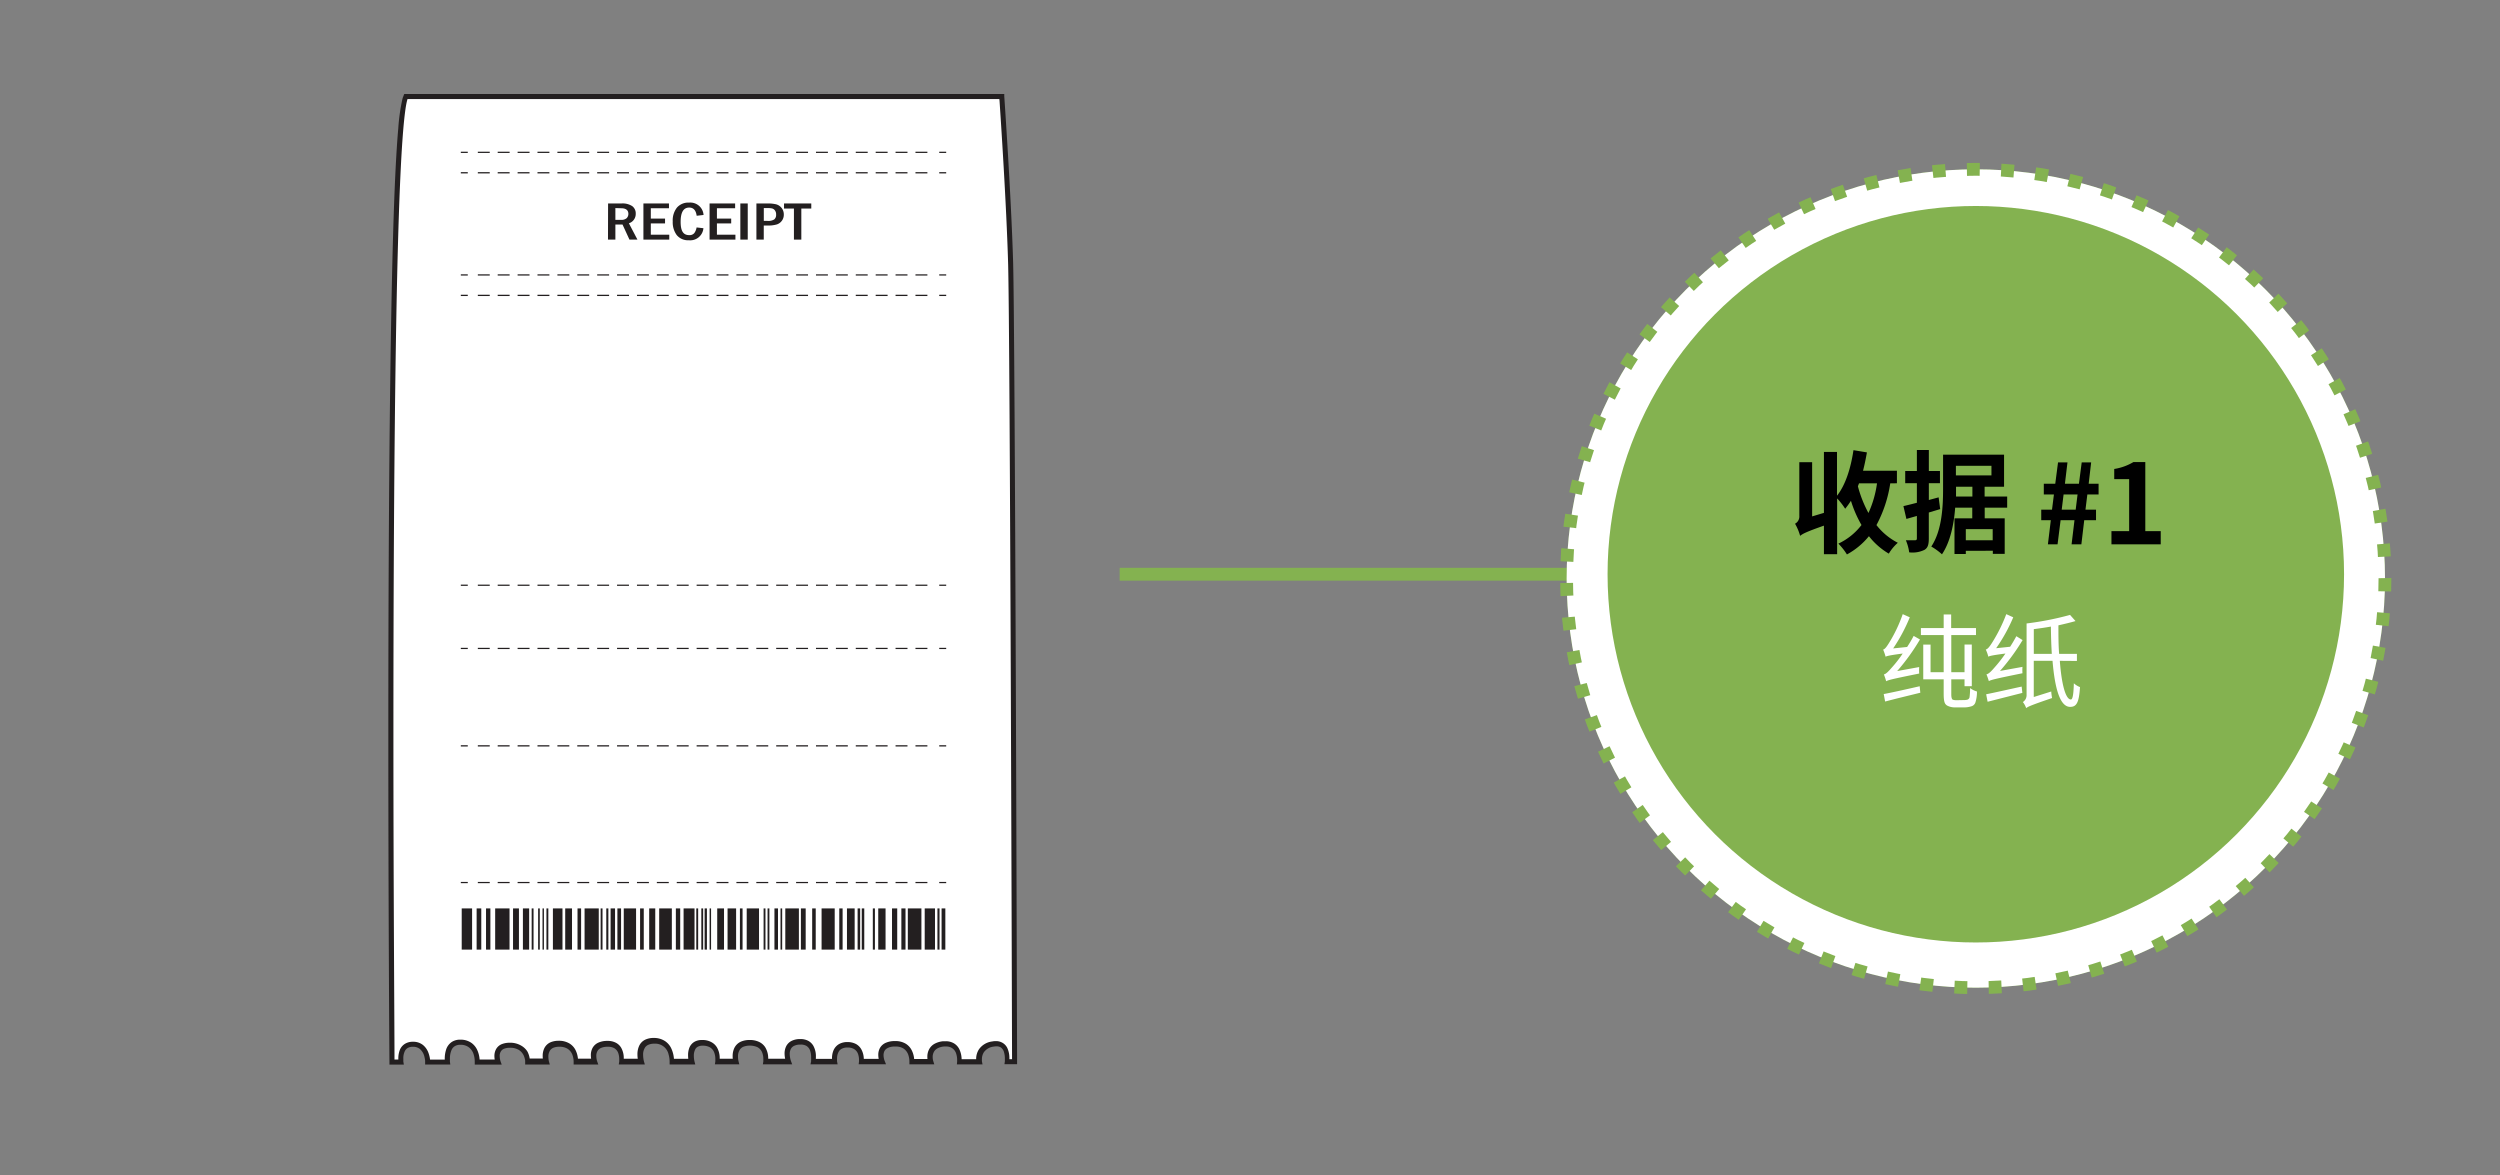 <svg xmlns="http://www.w3.org/2000/svg" viewBox="0 0 585 275"><rect x="0" y="0" width="585" height="275" fill="#808080" stroke="none"/><defs><style>.cls-1{fill:#fff;}.cls-2{fill:#231f20;}.cls-3,.cls-5{fill:none;stroke:#84b250;stroke-miterlimit:10;stroke-width:3px;}.cls-4{fill:#84b250;}.cls-5{stroke-dasharray:3.01 5.01;}</style></defs><title>2.component 585x275px-11-1</title><g id="Layer_61" data-name="Layer 61"><path class="cls-1" d="M95,22.59H234.4s1.62,23.12,2.08,38.85.93,187.08.93,187.08h-1.85s.69-4.86-3.24-4.16a3.53,3.53,0,0,0-3.24,4.16h-4.62s.46-4.62-3.7-4.16-3,4.16-3,4.16h-4.39s.23-4.39-4.16-4.16-2.78,4.16-2.78,4.16h-4.85s.46-3.93-3.24-3.93-3,3.93-3,3.93h-5.09s.93-4.86-3.23-4.62-2.55,4.62-2.55,4.62h-5.32s.7-4.39-3.7-4.39-3.23,4.39-3.23,4.39h-4.4s.7-4.16-3.23-4.39-2.78,4.39-2.78,4.39h-4.62s.23-4.86-4.17-4.86-3,4.86-3,4.86h-4.63s.7-4.39-3.47-4.16-2.77,4.16-2.77,4.16h-4.4s.24-4.16-3.93-4.16-3,4.16-3,4.16h-4.4a3.92,3.92,0,0,0-4.16-3.93c-4.16,0-2.77,3.93-2.77,3.93h-4.86s.23-4.39-3.7-4.62-3.24,4.62-3.24,4.62h-4.62s0-4.16-3.47-4.16-2.78,4.16-2.78,4.16H91.72S90.1,32.07,95,22.59Z"/><path class="cls-2" d="M95,22.59v.59H234.4v-.59l-.59,0s0,.36.08,1c.31,4.64,1.6,24.07,2,37.81.24,7.84.47,54.62.64,99.42.09,22.4.16,44.31.21,60.62s.08,27,.08,27h.59v-.59h-1.85v.59l.58.08a5,5,0,0,0,.06-.89,5.6,5.6,0,0,0-.51-2.44,2.85,2.85,0,0,0-1-1.11,3,3,0,0,0-1.67-.46,4.08,4.08,0,0,0-.83.08,4.43,4.43,0,0,0-3.12,1.85,4.13,4.13,0,0,0-.65,2.29,3.56,3.56,0,0,0,.06.72l.57-.12v-.59h-4.62v.59l.59.06s0-.19,0-.46a5.66,5.66,0,0,0-.56-2.57,3.34,3.34,0,0,0-1.16-1.28,3.7,3.7,0,0,0-2-.54c-.2,0-.41,0-.63,0h0a5.36,5.36,0,0,0-1.82.51,3.2,3.2,0,0,0-1.5,1.5,3.68,3.68,0,0,0-.35,1.64,4.76,4.76,0,0,0,.17,1.28l.56-.18v-.59h-4.39v.59l.59,0v-.14a5.54,5.54,0,0,0-.62-2.56,3.81,3.81,0,0,0-1.35-1.46,4.61,4.61,0,0,0-2.46-.63h-.35a5.06,5.06,0,0,0-1.74.35,2.91,2.91,0,0,0-1.51,1.28,3.27,3.27,0,0,0-.38,1.58,4.72,4.72,0,0,0,.34,1.76l.54-.22v-.59h-4.85v.59l.58.07s0-.2,0-.48a4.87,4.87,0,0,0-.6-2.44,3.23,3.23,0,0,0-1.19-1.19,4.23,4.23,0,0,0-2-.48,4,4,0,0,0-1.89.41,3.1,3.1,0,0,0-1.46,1.66,4.7,4.7,0,0,0-.3,1.73,5.72,5.72,0,0,0,.06.82l.58-.1v-.59h-5.09v.59l.58.11a6.23,6.23,0,0,0,.1-1.2,5,5,0,0,0-.62-2.59,3.12,3.12,0,0,0-1.14-1.11,3.83,3.83,0,0,0-1.87-.43H187a4.36,4.36,0,0,0-1.64.37,2.83,2.83,0,0,0-1.42,1.37,3.79,3.79,0,0,0-.35,1.66,6.55,6.55,0,0,0,.35,2l.55-.2v-.59h-5.32v.59l.59.09a6.55,6.55,0,0,0,0-.73,4.92,4.92,0,0,0-.71-2.66,3.42,3.42,0,0,0-1.36-1.2,4.88,4.88,0,0,0-2.26-.48,5,5,0,0,0-2,.36,3.13,3.13,0,0,0-1.63,1.59,4.33,4.33,0,0,0-.36,1.82,5.46,5.46,0,0,0,.16,1.36l.57-.15v-.59h-4.4v.59l.58.1a4.34,4.34,0,0,0,.06-.81,4.92,4.92,0,0,0-.64-2.53,3.31,3.31,0,0,0-1.2-1.18,4.25,4.25,0,0,0-2-.56h-.31a3.54,3.54,0,0,0-1.63.35,2.81,2.81,0,0,0-1.33,1.49,4.76,4.76,0,0,0-.29,1.73,6.64,6.64,0,0,0,.18,1.56l.57-.14v-.59h-4.62v.59l.58,0a.94.94,0,0,0,0-.14,7,7,0,0,0-.66-2.92,4.2,4.2,0,0,0-1.44-1.67,4.67,4.67,0,0,0-2.66-.74,4.6,4.6,0,0,0-1.88.36,3,3,0,0,0-1.56,1.59,4.64,4.64,0,0,0-.36,1.88,6.93,6.93,0,0,0,.23,1.78l.57-.16v-.59h-4.63v.59l.58.09a4.35,4.35,0,0,0,.05-.77,4.86,4.86,0,0,0-.62-2.5,3.09,3.09,0,0,0-1.19-1.13,4.08,4.08,0,0,0-2-.45h-.34a5,5,0,0,0-1.73.38,2.89,2.89,0,0,0-1.47,1.36,3.51,3.51,0,0,0-.35,1.61,5.38,5.38,0,0,0,.25,1.6l.56-.2v-.59h-4.4v.59l.59,0a1.19,1.19,0,0,0,0-.15,5.64,5.64,0,0,0-.64-2.56,3.83,3.83,0,0,0-1.39-1.45,4.74,4.74,0,0,0-2.5-.62,4.82,4.82,0,0,0-1.85.33,2.94,2.94,0,0,0-1.54,1.48,4.05,4.05,0,0,0-.35,1.73,5.41,5.41,0,0,0,.17,1.37l.57-.16v-.59h-4.4v.59H124a5.06,5.06,0,0,0-.59-2.24A4.1,4.1,0,0,0,122,244.7a5,5,0,0,0-2.72-.7,4.9,4.9,0,0,0-1.73.28,2.68,2.68,0,0,0-1.5,1.28,3.36,3.36,0,0,0-.36,1.58,5.53,5.53,0,0,0,.26,1.58l.56-.2v-.59h-4.86v.59l.59,0v-.17a6.39,6.39,0,0,0-.59-2.7,4.16,4.16,0,0,0-1.29-1.58,4.38,4.38,0,0,0-2.38-.79h-.3a3.51,3.51,0,0,0-1.9.5,3.37,3.37,0,0,0-1.42,1.93,7,7,0,0,0-.29,2,6.57,6.57,0,0,0,.06.9l.58-.08v-.59h-4.62v.59h.59a6.94,6.94,0,0,0-.48-2.31A4.2,4.2,0,0,0,99,244.55a3.61,3.61,0,0,0-2.37-.78,3.5,3.5,0,0,0-1.78.43,3,3,0,0,0-1.37,1.71,5.55,5.55,0,0,0-.27,1.78,7.35,7.35,0,0,0,.06.93l.58-.1v-.59H91.72v.59h.59s0-.55,0-1.57c0-7.21-.25-38.34-.25-75.23,0-31.62.15-67.48.66-96.14.25-14.33.6-26.86,1.06-36.15.23-4.65.5-8.49.79-11.33.15-1.42.3-2.6.46-3.49.08-.45.16-.82.24-1.12a3.53,3.53,0,0,1,.22-.63L95,22.59v0l-.52-.27a4.45,4.45,0,0,0-.32.86A46.08,46.08,0,0,0,93.2,30c-1,11.17-1.54,33.18-1.88,59.12s-.45,55.79-.45,82.6c0,42.17.26,76.8.26,76.8v.59H94.5l-.12-.69h0s0-.34,0-.73a3.71,3.71,0,0,1,.4-1.82,1.74,1.74,0,0,1,.64-.65,2.39,2.39,0,0,1,1.2-.27,2.49,2.49,0,0,1,1.64.52,3.41,3.41,0,0,1,1.07,1.88,6.32,6.32,0,0,1,.15.84c0,.11,0,.2,0,.25v.07h0v.59h5.89l-.09-.67h0c0-.05,0-.34,0-.73a4.91,4.91,0,0,1,.44-2.13,2,2,0,0,1,.71-.77,2.36,2.36,0,0,1,1.28-.32h.23a3.12,3.12,0,0,1,1.75.58,3.25,3.25,0,0,1,1.18,1.8,5.47,5.47,0,0,1,.22,1.52v.11h0l0,.62h6.31l-.28-.79h0a4.18,4.18,0,0,1-.19-1.18,1.91,1.91,0,0,1,.42-1.31,1.55,1.55,0,0,1,.68-.45,3.67,3.67,0,0,1,1.31-.2,3.83,3.83,0,0,1,2.09.52,3.09,3.09,0,0,1,1.29,1.75,3.84,3.84,0,0,1,.17.78c0,.1,0,.17,0,.22v.06h0v.59h5.76l-.21-.75a5.34,5.34,0,0,1-.12-1.05,2.57,2.57,0,0,1,.45-1.58,1.8,1.8,0,0,1,.72-.54,3.44,3.44,0,0,1,1.39-.24,3.53,3.53,0,0,1,1.89.45,2.85,2.85,0,0,1,1.23,1.61,4.73,4.73,0,0,1,.23,1.39v.09h0l0,.62H140l-.28-.79h0a4,4,0,0,1-.18-1.2,2.18,2.18,0,0,1,.42-1.39,2,2,0,0,1,.7-.51,3.8,3.8,0,0,1,1.32-.27h.27a3,3,0,0,1,1.42.3,2.16,2.16,0,0,1,1,1.18,4.2,4.2,0,0,1,.23,1.42c0,.18,0,.33,0,.44l0,.12v0h0l.12,0-.12,0h0l.12,0-.12,0-.11.68h6.1l-.22-.75h0a6.74,6.74,0,0,1-.18-1.46,3,3,0,0,1,.48-1.8,1.82,1.82,0,0,1,.75-.59,3.37,3.37,0,0,1,1.39-.26,3.2,3.2,0,0,1,3.33,2.49,6.08,6.08,0,0,1,.25,1.66v.1l0,.61h6l-.19-.73h0a6.1,6.1,0,0,1-.14-1.27,3.17,3.17,0,0,1,.39-1.65,1.5,1.5,0,0,1,.59-.52,2.34,2.34,0,0,1,1.09-.22h.24a3.4,3.4,0,0,1,1.48.4,2.37,2.37,0,0,1,1,1.26,4.17,4.17,0,0,1,.24,1.44c0,.19,0,.35,0,.46a.62.62,0,0,0,0,.12v0h0l.18,0-.18,0h0l.18,0-.18,0-.11.69H173l-.19-.74h0a4.62,4.62,0,0,1-.12-1.06,2.85,2.85,0,0,1,.49-1.72,1.94,1.94,0,0,1,.79-.61,4.45,4.45,0,0,1,3.23.09,2.39,2.39,0,0,1,1.16,1.3,4,4,0,0,1,.26,1.51c0,.17,0,.32,0,.41v.14h0l.18,0-.18,0h0l.18,0-.18,0-.11.68h6.86l-.29-.79-.11,0,.11,0h0l-.11,0,.11,0a5.31,5.31,0,0,1-.28-1.61,2.39,2.39,0,0,1,.42-1.46,1.85,1.85,0,0,1,.66-.5,3.29,3.29,0,0,1,1.22-.27h.25a2.64,2.64,0,0,1,1.3.28,2.06,2.06,0,0,1,.92,1.15,4.53,4.53,0,0,1,.23,1.52,6.57,6.57,0,0,1,0,.72,1.91,1.91,0,0,0,0,.2v.05h0l-.14.7H196l-.13-.69-.16,0,.16,0h0l-.16,0,.16,0a4.7,4.7,0,0,1,0-.62,3.3,3.3,0,0,1,.42-1.71,1.79,1.79,0,0,1,.7-.63,2.83,2.83,0,0,1,1.35-.28,2.91,2.91,0,0,1,1.46.33,2.19,2.19,0,0,1,1,1.24,4.14,4.14,0,0,1,.21,1.36v.33h0l-.08.66h6.4l-.33-.81h0a4,4,0,0,1-.25-1.31,2.26,2.26,0,0,1,.1-.69,1.56,1.56,0,0,1,.63-.86,3.37,3.37,0,0,1,1.78-.48h.29a3.36,3.36,0,0,1,1.84.45,2.9,2.9,0,0,1,1.19,1.62,4.72,4.72,0,0,1,.22,1.4v.07h0l0,.62h5.82l-.24-.77-.12,0,.12,0h0l-.12,0,.12,0a3.13,3.13,0,0,1-.13-.92,2.41,2.41,0,0,1,.45-1.48,2.17,2.17,0,0,1,.76-.61,4.11,4.11,0,0,1,1.42-.39h0l.49,0a2.48,2.48,0,0,1,1.39.36,2.39,2.39,0,0,1,1,1.36,4.65,4.65,0,0,1,.21,1.49v.33h0l-.06.65h6l-.14-.71a4.2,4.2,0,0,1,0-.48,3,3,0,0,1,.45-1.65,3.29,3.29,0,0,1,2.34-1.33,3.8,3.8,0,0,1,.63-.06,1.86,1.86,0,0,1,1,.26,2,2,0,0,1,.75,1.12,5.1,5.1,0,0,1,.2,1.45c0,.22,0,.41,0,.54a1.15,1.15,0,0,0,0,.14v0h0l-.1.67H238v-.59s-.12-42.84-.29-87.65-.41-91.56-.64-99.45C236.61,45.68,235,22.55,235,22.55l0-.55H94.6l-.16.32Z"/><path class="cls-2" d="M142.29,47.61h3.14a4.1,4.1,0,0,1,2.52.63,2.11,2.11,0,0,1,.81,1.79,2.27,2.27,0,0,1-1.6,2.22l2,3.82h-1.87l-1.62-3.53H144v3.53h-1.73ZM144,48.69v2.76h1.32a1.88,1.88,0,0,0,1.31-.39,1.4,1.4,0,0,0,.41-1c0-.88-.57-1.33-1.7-1.33Z"/><polygon class="cls-2" points="150.56 47.61 156.54 47.61 156.54 48.73 152.29 48.73 152.29 51.15 155.62 51.15 155.62 52.28 152.29 52.28 152.29 54.92 156.61 54.92 156.61 56.07 150.56 56.07 150.56 47.61"/><path class="cls-2" d="M163,53.22l1.6.18a3.1,3.1,0,0,1-3.42,2.82A3.4,3.4,0,0,1,158.35,55a5,5,0,0,1-.93-3.17,4.84,4.84,0,0,1,1-3.27,3.54,3.54,0,0,1,2.84-1.15,3.1,3.1,0,0,1,3.37,2.89l-1.61.19c-.17-1.28-.75-1.92-1.75-1.92-1.34,0-2,1.12-2,3.34s.66,3.11,2,3.11a1.44,1.44,0,0,0,1.19-.47A3,3,0,0,0,163,53.22Z"/><polygon class="cls-2" points="166.04 47.61 172.02 47.61 172.02 48.73 167.76 48.73 167.76 51.15 171.1 51.15 171.1 52.28 167.76 52.28 167.76 54.92 172.09 54.92 172.09 56.07 166.04 56.07 166.04 47.61"/><rect class="cls-2" x="173.24" y="47.61" width="1.73" height="8.46"/><path class="cls-2" d="M177,47.61h2.58a8.44,8.44,0,0,1,2,.19,2.43,2.43,0,0,1,1.83,2.39,2.37,2.37,0,0,1-1.58,2.31,6.76,6.76,0,0,1-2.22.27h-.89v3.3H177Zm1.73,1.08v3h.85a2.67,2.67,0,0,0,1.59-.34,1.36,1.36,0,0,0,.44-1.13,1.51,1.51,0,0,0-.29-1,1.18,1.18,0,0,0-.64-.44,4.82,4.82,0,0,0-1.1-.09Z"/><polygon class="cls-2" points="183.46 47.61 189.84 47.61 189.84 48.8 187.51 48.8 187.51 56.07 185.78 56.07 185.78 48.8 183.46 48.8 183.46 47.61"/><polyline class="cls-2" points="107.83 35.79 109.46 35.79 109.46 35.5 107.83 35.5"/><polyline class="cls-2" points="107.83 40.58 109.46 40.58 109.46 40.28 107.83 40.28"/><polyline class="cls-2" points="219.78 35.79 221.41 35.79 221.41 35.5 219.78 35.5"/><polyline class="cls-2" points="219.78 40.58 221.41 40.58 221.41 40.28 219.78 40.28"/><polyline class="cls-2" points="111.81 35.79 114.6 35.79 114.6 35.5 111.81 35.5"/><polyline class="cls-2" points="111.81 40.58 114.6 40.58 114.6 40.28 111.81 40.28"/><polyline class="cls-2" points="116.46 35.79 119.25 35.79 119.25 35.5 116.46 35.5"/><polyline class="cls-2" points="116.46 40.58 119.25 40.58 119.25 40.28 116.46 40.28"/><polyline class="cls-2" points="121.12 35.79 123.91 35.79 123.91 35.5 121.12 35.5"/><polyline class="cls-2" points="121.12 40.58 123.91 40.58 123.91 40.28 121.12 40.28"/><polyline class="cls-2" points="125.77 35.79 128.56 35.79 128.56 35.5 125.77 35.5"/><polyline class="cls-2" points="125.77 40.58 128.56 40.58 128.56 40.28 125.77 40.28"/><polyline class="cls-2" points="130.43 35.79 133.22 35.79 133.22 35.5 130.43 35.5"/><polyline class="cls-2" points="130.43 40.58 133.22 40.58 133.22 40.28 130.43 40.28"/><polyline class="cls-2" points="135.08 35.79 137.87 35.79 137.87 35.5 135.08 35.5"/><polyline class="cls-2" points="135.08 40.58 137.87 40.58 137.87 40.28 135.08 40.28"/><polyline class="cls-2" points="139.74 35.79 142.53 35.79 142.53 35.5 139.74 35.5"/><polyline class="cls-2" points="139.74 40.58 142.53 40.58 142.53 40.28 139.74 40.28"/><polyline class="cls-2" points="144.39 35.79 147.18 35.79 147.18 35.5 144.39 35.5"/><polyline class="cls-2" points="144.39 40.58 147.18 40.58 147.18 40.28 144.39 40.28"/><polyline class="cls-2" points="149.05 35.79 151.84 35.79 151.84 35.5 149.05 35.5"/><polyline class="cls-2" points="149.05 40.58 151.84 40.58 151.84 40.28 149.05 40.28"/><polyline class="cls-2" points="153.7 35.79 156.49 35.79 156.49 35.5 153.7 35.5"/><polyline class="cls-2" points="153.7 40.58 156.49 40.58 156.49 40.28 153.7 40.28"/><polyline class="cls-2" points="158.36 35.79 161.15 35.79 161.15 35.5 158.36 35.5"/><polyline class="cls-2" points="158.36 40.58 161.15 40.58 161.15 40.28 158.36 40.28"/><polyline class="cls-2" points="163.01 35.79 165.8 35.79 165.8 35.5 163.01 35.5"/><polyline class="cls-2" points="163.01 40.58 165.8 40.58 165.8 40.28 163.01 40.28"/><polyline class="cls-2" points="167.67 35.79 170.46 35.79 170.46 35.5 167.67 35.5"/><polyline class="cls-2" points="167.67 40.58 170.46 40.58 170.46 40.28 167.67 40.28"/><polyline class="cls-2" points="172.32 35.79 175.11 35.79 175.11 35.5 172.32 35.5"/><polyline class="cls-2" points="172.32 40.58 175.11 40.58 175.11 40.28 172.32 40.28"/><polyline class="cls-2" points="176.98 35.79 179.77 35.79 179.77 35.5 176.98 35.5"/><polyline class="cls-2" points="176.98 40.58 179.77 40.58 179.77 40.28 176.98 40.28"/><polyline class="cls-2" points="181.63 35.79 184.42 35.79 184.42 35.5 181.63 35.5"/><polyline class="cls-2" points="181.63 40.58 184.42 40.58 184.42 40.28 181.63 40.28"/><polyline class="cls-2" points="186.29 35.79 189.08 35.79 189.08 35.5 186.29 35.5"/><polyline class="cls-2" points="186.29 40.58 189.08 40.58 189.08 40.28 186.29 40.28"/><polyline class="cls-2" points="190.94 35.79 193.73 35.79 193.73 35.5 190.94 35.5"/><polyline class="cls-2" points="190.94 40.58 193.73 40.58 193.73 40.28 190.94 40.28"/><polyline class="cls-2" points="195.6 35.79 198.39 35.79 198.39 35.5 195.6 35.5"/><polyline class="cls-2" points="195.6 40.58 198.39 40.58 198.39 40.28 195.6 40.28"/><polyline class="cls-2" points="200.25 35.79 203.04 35.79 203.04 35.5 200.25 35.5"/><polyline class="cls-2" points="200.25 40.58 203.04 40.58 203.04 40.28 200.25 40.28"/><polyline class="cls-2" points="204.91 35.79 207.7 35.79 207.7 35.5 204.91 35.5"/><polyline class="cls-2" points="204.91 40.58 207.7 40.58 207.7 40.28 204.91 40.28"/><polyline class="cls-2" points="209.56 35.79 212.35 35.79 212.35 35.5 209.56 35.5"/><polyline class="cls-2" points="209.56 40.58 212.35 40.58 212.35 40.28 209.56 40.28"/><polyline class="cls-2" points="214.22 35.79 217.01 35.79 217.01 35.5 214.22 35.5"/><polyline class="cls-2" points="214.22 40.58 217.01 40.58 217.01 40.28 214.22 40.28"/><polyline class="cls-2" points="107.83 64.48 109.46 64.48 109.46 64.19 107.83 64.19"/><polyline class="cls-2" points="219.78 64.48 221.41 64.48 221.41 64.19 219.78 64.19"/><polyline class="cls-2" points="111.81 64.48 114.6 64.48 114.6 64.19 111.81 64.19"/><polyline class="cls-2" points="116.46 64.48 119.25 64.48 119.25 64.19 116.46 64.19"/><polyline class="cls-2" points="121.12 64.48 123.91 64.48 123.91 64.19 121.12 64.19"/><polyline class="cls-2" points="125.77 64.48 128.56 64.48 128.56 64.19 125.77 64.19"/><polyline class="cls-2" points="130.43 64.48 133.22 64.48 133.22 64.19 130.43 64.19"/><polyline class="cls-2" points="135.08 64.48 137.87 64.48 137.87 64.19 135.08 64.19"/><polyline class="cls-2" points="139.74 64.48 142.53 64.48 142.53 64.19 139.74 64.19"/><polyline class="cls-2" points="144.39 64.48 147.18 64.48 147.18 64.19 144.39 64.19"/><polyline class="cls-2" points="149.05 64.48 151.84 64.48 151.84 64.19 149.05 64.19"/><polyline class="cls-2" points="153.7 64.48 156.49 64.48 156.49 64.19 153.7 64.19"/><polyline class="cls-2" points="158.36 64.48 161.15 64.48 161.15 64.19 158.36 64.19"/><polyline class="cls-2" points="163.01 64.48 165.8 64.48 165.8 64.19 163.01 64.19"/><polyline class="cls-2" points="167.67 64.48 170.46 64.48 170.46 64.19 167.67 64.19"/><polyline class="cls-2" points="172.32 64.48 175.11 64.48 175.11 64.19 172.32 64.19"/><polyline class="cls-2" points="176.98 64.48 179.77 64.48 179.77 64.19 176.98 64.19"/><polyline class="cls-2" points="181.63 64.48 184.42 64.48 184.42 64.19 181.63 64.19"/><polyline class="cls-2" points="186.29 64.48 189.08 64.48 189.08 64.19 186.29 64.19"/><polyline class="cls-2" points="190.94 64.48 193.73 64.48 193.73 64.19 190.94 64.19"/><polyline class="cls-2" points="195.6 64.48 198.39 64.48 198.39 64.19 195.6 64.19"/><polyline class="cls-2" points="200.25 64.48 203.04 64.48 203.04 64.19 200.25 64.19"/><polyline class="cls-2" points="204.91 64.48 207.7 64.48 207.7 64.19 204.91 64.19"/><polyline class="cls-2" points="209.56 64.48 212.35 64.48 212.35 64.19 209.56 64.19"/><polyline class="cls-2" points="214.22 64.48 217.01 64.48 217.01 64.19 214.22 64.19"/><polyline class="cls-2" points="107.83 69.27 109.46 69.27 109.46 68.97 107.83 68.97"/><polyline class="cls-2" points="219.78 69.27 221.41 69.27 221.41 68.97 219.78 68.97"/><polyline class="cls-2" points="111.81 69.27 114.6 69.27 114.6 68.97 111.81 68.97"/><polyline class="cls-2" points="116.46 69.27 119.25 69.27 119.25 68.97 116.46 68.97"/><polyline class="cls-2" points="121.12 69.27 123.91 69.27 123.91 68.97 121.12 68.97"/><polyline class="cls-2" points="125.77 69.27 128.56 69.27 128.56 68.97 125.77 68.97"/><polyline class="cls-2" points="130.43 69.27 133.22 69.27 133.22 68.97 130.43 68.97"/><polyline class="cls-2" points="135.08 69.27 137.87 69.27 137.87 68.97 135.08 68.97"/><polyline class="cls-2" points="139.74 69.27 142.53 69.27 142.53 68.97 139.74 68.97"/><polyline class="cls-2" points="144.39 69.27 147.18 69.27 147.18 68.97 144.39 68.97"/><polyline class="cls-2" points="149.05 69.27 151.84 69.27 151.84 68.97 149.05 68.97"/><polyline class="cls-2" points="153.7 69.27 156.49 69.27 156.49 68.97 153.7 68.97"/><polyline class="cls-2" points="158.36 69.27 161.15 69.27 161.15 68.97 158.36 68.97"/><polyline class="cls-2" points="163.01 69.27 165.8 69.27 165.8 68.97 163.01 68.97"/><polyline class="cls-2" points="167.67 69.27 170.46 69.27 170.46 68.97 167.67 68.97"/><polyline class="cls-2" points="172.32 69.27 175.11 69.27 175.11 68.97 172.32 68.97"/><polyline class="cls-2" points="176.98 69.27 179.77 69.27 179.77 68.97 176.98 68.97"/><polyline class="cls-2" points="181.63 69.27 184.42 69.27 184.42 68.97 181.63 68.97"/><polyline class="cls-2" points="186.29 69.27 189.08 69.27 189.08 68.97 186.29 68.97"/><polyline class="cls-2" points="190.94 69.27 193.73 69.27 193.73 68.97 190.94 68.97"/><polyline class="cls-2" points="195.6 69.27 198.39 69.27 198.39 68.97 195.6 68.97"/><polyline class="cls-2" points="200.25 69.27 203.04 69.27 203.04 68.97 200.25 68.97"/><polyline class="cls-2" points="204.91 69.27 207.7 69.27 207.7 68.97 204.91 68.97"/><polyline class="cls-2" points="209.56 69.27 212.35 69.27 212.35 68.97 209.56 68.97"/><polyline class="cls-2" points="214.22 69.27 217.01 69.27 217.01 68.97 214.22 68.97"/><polyline class="cls-2" points="107.83 137.09 109.46 137.09 109.46 136.8 107.83 136.8"/><polyline class="cls-2" points="219.78 137.09 221.41 137.09 221.41 136.8 219.78 136.8"/><polyline class="cls-2" points="111.81 137.09 114.6 137.09 114.6 136.8 111.81 136.8"/><polyline class="cls-2" points="116.46 137.09 119.25 137.09 119.25 136.8 116.46 136.8"/><polyline class="cls-2" points="121.12 137.09 123.91 137.09 123.91 136.8 121.12 136.8"/><polyline class="cls-2" points="125.77 137.09 128.56 137.09 128.56 136.8 125.77 136.8"/><polyline class="cls-2" points="130.43 137.09 133.22 137.09 133.22 136.8 130.43 136.8"/><polyline class="cls-2" points="135.08 137.09 137.87 137.09 137.87 136.8 135.08 136.8"/><polyline class="cls-2" points="139.74 137.09 142.53 137.09 142.53 136.8 139.74 136.8"/><polyline class="cls-2" points="144.39 137.09 147.18 137.09 147.18 136.8 144.39 136.8"/><polyline class="cls-2" points="149.05 137.09 151.84 137.09 151.84 136.8 149.05 136.8"/><polyline class="cls-2" points="153.7 137.09 156.49 137.09 156.49 136.8 153.7 136.8"/><polyline class="cls-2" points="158.36 137.09 161.15 137.09 161.15 136.8 158.36 136.8"/><polyline class="cls-2" points="163.01 137.09 165.8 137.09 165.8 136.8 163.01 136.8"/><polyline class="cls-2" points="167.67 137.09 170.46 137.09 170.46 136.8 167.67 136.8"/><polyline class="cls-2" points="172.32 137.09 175.11 137.09 175.11 136.8 172.32 136.8"/><polyline class="cls-2" points="176.98 137.09 179.77 137.09 179.77 136.8 176.98 136.8"/><polyline class="cls-2" points="181.63 137.09 184.42 137.09 184.42 136.8 181.63 136.8"/><polyline class="cls-2" points="186.29 137.09 189.08 137.09 189.08 136.8 186.29 136.8"/><polyline class="cls-2" points="190.94 137.09 193.73 137.09 193.73 136.8 190.94 136.8"/><polyline class="cls-2" points="195.6 137.09 198.39 137.09 198.39 136.8 195.6 136.8"/><polyline class="cls-2" points="200.25 137.09 203.04 137.09 203.04 136.8 200.25 136.8"/><polyline class="cls-2" points="204.91 137.09 207.7 137.09 207.7 136.8 204.91 136.8"/><polyline class="cls-2" points="209.56 137.09 212.35 137.09 212.35 136.8 209.56 136.8"/><polyline class="cls-2" points="214.22 137.09 217.01 137.09 217.01 136.8 214.22 136.8"/><polyline class="cls-2" points="107.83 151.88 109.46 151.88 109.46 151.59 107.83 151.59"/><polyline class="cls-2" points="219.78 151.88 221.41 151.88 221.41 151.59 219.78 151.59"/><polyline class="cls-2" points="111.81 151.88 114.6 151.88 114.6 151.59 111.81 151.59"/><polyline class="cls-2" points="116.46 151.88 119.25 151.88 119.25 151.59 116.46 151.59"/><polyline class="cls-2" points="121.12 151.88 123.91 151.88 123.91 151.59 121.12 151.59"/><polyline class="cls-2" points="125.77 151.88 128.56 151.88 128.56 151.59 125.77 151.59"/><polyline class="cls-2" points="130.43 151.88 133.22 151.88 133.22 151.59 130.43 151.59"/><polyline class="cls-2" points="135.08 151.88 137.87 151.88 137.87 151.59 135.08 151.59"/><polyline class="cls-2" points="139.74 151.88 142.53 151.88 142.53 151.59 139.74 151.59"/><polyline class="cls-2" points="144.39 151.88 147.18 151.88 147.18 151.59 144.39 151.59"/><polyline class="cls-2" points="149.05 151.88 151.84 151.88 151.84 151.59 149.05 151.59"/><polyline class="cls-2" points="153.7 151.88 156.49 151.88 156.49 151.59 153.7 151.59"/><polyline class="cls-2" points="158.36 151.88 161.15 151.88 161.15 151.59 158.36 151.59"/><polyline class="cls-2" points="163.01 151.88 165.8 151.88 165.8 151.59 163.01 151.59"/><polyline class="cls-2" points="167.67 151.88 170.46 151.88 170.46 151.59 167.67 151.59"/><polyline class="cls-2" points="172.32 151.88 175.11 151.88 175.11 151.59 172.32 151.59"/><polyline class="cls-2" points="176.98 151.88 179.77 151.88 179.77 151.59 176.98 151.59"/><polyline class="cls-2" points="181.63 151.88 184.42 151.88 184.42 151.59 181.63 151.59"/><polyline class="cls-2" points="186.29 151.88 189.08 151.88 189.08 151.59 186.29 151.59"/><polyline class="cls-2" points="190.94 151.88 193.73 151.88 193.73 151.59 190.94 151.59"/><polyline class="cls-2" points="195.6 151.88 198.39 151.88 198.39 151.59 195.6 151.59"/><polyline class="cls-2" points="200.25 151.88 203.04 151.88 203.04 151.59 200.25 151.59"/><polyline class="cls-2" points="204.91 151.88 207.7 151.88 207.7 151.59 204.91 151.59"/><polyline class="cls-2" points="209.56 151.88 212.35 151.88 212.35 151.59 209.56 151.59"/><polyline class="cls-2" points="214.22 151.88 217.01 151.88 217.01 151.59 214.22 151.59"/><polyline class="cls-2" points="107.83 174.68 109.46 174.68 109.46 174.38 107.83 174.38"/><polyline class="cls-2" points="219.78 174.68 221.41 174.68 221.41 174.38 219.78 174.38"/><polyline class="cls-2" points="111.81 174.68 114.6 174.68 114.6 174.38 111.81 174.38"/><polyline class="cls-2" points="116.46 174.68 119.25 174.68 119.25 174.38 116.46 174.38"/><polyline class="cls-2" points="121.12 174.68 123.91 174.68 123.91 174.38 121.12 174.38"/><polyline class="cls-2" points="125.77 174.68 128.56 174.68 128.56 174.38 125.77 174.38"/><polyline class="cls-2" points="130.43 174.68 133.22 174.68 133.22 174.38 130.43 174.38"/><polyline class="cls-2" points="135.08 174.68 137.87 174.68 137.87 174.38 135.08 174.38"/><polyline class="cls-2" points="139.74 174.68 142.53 174.68 142.53 174.38 139.74 174.38"/><polyline class="cls-2" points="144.39 174.68 147.18 174.68 147.18 174.38 144.39 174.38"/><polyline class="cls-2" points="149.05 174.68 151.84 174.68 151.84 174.38 149.05 174.38"/><polyline class="cls-2" points="153.7 174.68 156.49 174.68 156.49 174.38 153.7 174.38"/><polyline class="cls-2" points="158.36 174.68 161.15 174.68 161.15 174.38 158.36 174.38"/><polyline class="cls-2" points="163.01 174.68 165.8 174.68 165.8 174.38 163.01 174.38"/><polyline class="cls-2" points="167.67 174.68 170.46 174.68 170.46 174.38 167.67 174.38"/><polyline class="cls-2" points="172.32 174.68 175.11 174.68 175.11 174.38 172.32 174.38"/><polyline class="cls-2" points="176.98 174.68 179.77 174.68 179.77 174.38 176.98 174.38"/><polyline class="cls-2" points="181.63 174.68 184.42 174.68 184.42 174.38 181.63 174.38"/><polyline class="cls-2" points="186.29 174.68 189.08 174.68 189.08 174.38 186.29 174.38"/><polyline class="cls-2" points="190.94 174.68 193.73 174.68 193.73 174.38 190.94 174.38"/><polyline class="cls-2" points="195.6 174.68 198.39 174.68 198.39 174.38 195.6 174.38"/><polyline class="cls-2" points="200.25 174.68 203.04 174.68 203.04 174.38 200.25 174.38"/><polyline class="cls-2" points="204.91 174.68 207.7 174.68 207.7 174.38 204.91 174.38"/><polyline class="cls-2" points="209.56 174.68 212.35 174.68 212.35 174.38 209.56 174.38"/><polyline class="cls-2" points="214.22 174.68 217.01 174.68 217.01 174.38 214.22 174.38"/><polyline class="cls-2" points="107.83 206.66 109.46 206.66 109.46 206.37 107.83 206.37"/><polyline class="cls-2" points="219.78 206.66 221.41 206.66 221.41 206.37 219.78 206.37"/><polyline class="cls-2" points="111.81 206.66 114.6 206.66 114.6 206.37 111.81 206.37"/><polyline class="cls-2" points="116.46 206.66 119.25 206.66 119.25 206.37 116.46 206.37"/><polyline class="cls-2" points="121.12 206.66 123.91 206.66 123.91 206.37 121.12 206.37"/><polyline class="cls-2" points="125.77 206.66 128.56 206.66 128.56 206.37 125.77 206.37"/><polyline class="cls-2" points="130.43 206.66 133.22 206.66 133.22 206.37 130.43 206.37"/><polyline class="cls-2" points="135.08 206.66 137.87 206.66 137.87 206.37 135.08 206.37"/><polyline class="cls-2" points="139.74 206.66 142.53 206.66 142.53 206.37 139.74 206.37"/><polyline class="cls-2" points="144.39 206.66 147.18 206.66 147.18 206.37 144.39 206.37"/><polyline class="cls-2" points="149.05 206.66 151.84 206.66 151.84 206.37 149.05 206.37"/><polyline class="cls-2" points="153.7 206.66 156.49 206.66 156.49 206.37 153.7 206.37"/><polyline class="cls-2" points="158.36 206.66 161.15 206.66 161.15 206.37 158.36 206.37"/><polyline class="cls-2" points="163.01 206.66 165.8 206.66 165.8 206.37 163.01 206.37"/><polyline class="cls-2" points="167.67 206.66 170.46 206.66 170.46 206.37 167.67 206.37"/><polyline class="cls-2" points="172.32 206.66 175.11 206.66 175.11 206.37 172.32 206.37"/><polyline class="cls-2" points="176.98 206.66 179.77 206.66 179.77 206.37 176.98 206.37"/><polyline class="cls-2" points="181.63 206.66 184.42 206.66 184.42 206.37 181.63 206.37"/><polyline class="cls-2" points="186.29 206.66 189.08 206.66 189.08 206.37 186.29 206.37"/><polyline class="cls-2" points="190.94 206.66 193.73 206.66 193.73 206.37 190.94 206.37"/><polyline class="cls-2" points="195.6 206.66 198.39 206.66 198.39 206.37 195.6 206.37"/><polyline class="cls-2" points="200.25 206.66 203.04 206.66 203.04 206.37 200.25 206.37"/><polyline class="cls-2" points="204.91 206.66 207.7 206.66 207.7 206.37 204.91 206.37"/><polyline class="cls-2" points="209.56 206.66 212.35 206.66 212.35 206.37 209.56 206.37"/><polyline class="cls-2" points="214.22 206.66 217.01 206.66 217.01 206.37 214.22 206.37"/><rect class="cls-2" x="108.04" y="212.57" width="2.43" height="9.64"/><rect class="cls-2" x="111.53" y="212.57" width="1.09" height="9.64"/><rect class="cls-2" x="113.73" y="212.57" width="1.02" height="9.64"/><rect class="cls-2" x="115.87" y="212.57" width="3.36" height="9.64"/><rect class="cls-2" x="120.05" y="212.57" width="1.38" height="9.64"/><rect class="cls-2" x="122.36" y="212.57" width="1.46" height="9.64"/><rect class="cls-2" x="124.41" y="212.57" width="0.44" height="9.64"/><rect class="cls-2" x="125.92" y="212.57" width="0.39" height="9.64"/><rect class="cls-2" x="126.95" y="212.57" width="0.33" height="9.64"/><rect class="cls-2" x="129.38" y="212.57" width="2.24" height="9.64"/><rect class="cls-2" x="127.87" y="212.57" width="0.44" height="9.64"/><rect class="cls-2" x="132.26" y="212.57" width="1.59" height="9.64"/><rect class="cls-2" x="135.14" y="212.57" width="0.84" height="9.64"/><rect class="cls-2" x="136.79" y="212.57" width="3.32" height="9.64"/><rect class="cls-2" x="140.55" y="212.57" width="0.44" height="9.64"/><rect class="cls-2" x="141.87" y="212.57" width="0.49" height="9.64"/><rect class="cls-2" x="142.88" y="212.57" width="1.04" height="9.64"/><rect class="cls-2" x="144.47" y="212.57" width="0.86" height="9.64"/><rect class="cls-2" x="145.96" y="212.57" width="2.88" height="9.64"/><rect class="cls-2" x="149.78" y="212.57" width="0.86" height="9.64"/><rect class="cls-2" x="151.91" y="212.57" width="1.42" height="9.64"/><rect class="cls-2" x="154.25" y="212.57" width="2.96" height="9.64"/><rect class="cls-2" x="158.15" y="212.57" width="1.02" height="9.64"/><rect class="cls-2" x="159.96" y="212.57" width="2.56" height="9.64"/><rect class="cls-2" x="162.93" y="212.57" width="0.44" height="9.64"/><rect class="cls-2" x="164.11" y="212.57" width="0.43" height="9.64"/><rect class="cls-2" x="164.88" y="212.57" width="0.54" height="9.64"/><rect class="cls-2" x="166.05" y="212.57" width="0.34" height="9.64"/><rect class="cls-2" x="167.83" y="212.57" width="1.59" height="9.64"/><rect class="cls-2" x="170.25" y="212.57" width="2" height="9.64"/><rect class="cls-2" x="173.14" y="212.57" width="0.62" height="9.64"/><rect class="cls-2" x="174.73" y="212.57" width="2.88" height="9.64"/><rect class="cls-2" x="178.68" y="212.57" width="0.44" height="9.64"/><rect class="cls-2" x="179.61" y="212.57" width="0.43" height="9.64"/><rect class="cls-2" x="181.22" y="212.57" width="0.83" height="9.64"/><rect class="cls-2" x="182.64" y="212.57" width="0.39" height="9.64"/><rect class="cls-2" x="183.76" y="212.57" width="3.18" height="9.64"/><rect class="cls-2" x="187.41" y="212.57" width="1.12" height="9.64"/><rect class="cls-2" x="190.05" y="212.57" width="0.83" height="9.64"/><rect class="cls-2" x="192.25" y="212.57" width="3.07" height="9.64"/><rect class="cls-2" x="196.39" y="212.57" width="0.78" height="9.64"/><rect class="cls-2" x="198.19" y="212.57" width="1.8" height="9.64"/><rect class="cls-2" x="200.68" y="212.57" width="0.6" height="9.64"/><rect class="cls-2" x="201.65" y="212.57" width="0.59" height="9.64"/><rect class="cls-2" x="204.24" y="212.57" width="0.49" height="9.64"/><rect class="cls-2" x="205.51" y="212.57" width="1.71" height="9.64"/><rect class="cls-2" x="208.73" y="212.57" width="1.22" height="9.64"/><rect class="cls-2" x="210.92" y="212.57" width="0.97" height="9.64"/><rect class="cls-2" x="212.43" y="212.57" width="3.18" height="9.64"/><rect class="cls-2" x="216.38" y="212.57" width="2.41" height="9.64"/><rect class="cls-2" x="219.36" y="212.57" width="0.49" height="9.64"/><rect class="cls-2" x="220.33" y="212.57" width="0.88" height="9.64"/><line class="cls-3" x1="262" y1="134.37" x2="371.09" y2="134.37"/><circle class="cls-4" cx="462.34" cy="135.37" r="95.75"/><circle class="cls-1" cx="462.34" cy="135.37" r="95.75"/><circle class="cls-5" cx="462.33" cy="135.37" r="95.75"/><circle class="cls-4" cx="462.34" cy="134.37" r="86.17"/><path d="M442.32,113.1a30,30,0,0,1-3.23,9.77,15,15,0,0,0,5,4.14,10.54,10.54,0,0,0-2.11,2.54,16.56,16.56,0,0,1-4.65-4.08,17.25,17.25,0,0,1-5.15,4.27,14.05,14.05,0,0,0-2-2.53,14.61,14.61,0,0,0,5.41-4.36,27.34,27.34,0,0,1-2.47-5.67,19.5,19.5,0,0,1-1.35,1.87,16,16,0,0,0-1.88-2.42v13.05H426.8V123c-4.14,1.45-5,1.92-5.57,2.39a12.14,12.14,0,0,0-1.19-2.84,1.91,1.91,0,0,0,1-1.84V108.16h3v12.68l2.76-.83V105.76h3.06V116c2-2.52,3.23-6.48,3.85-10.66l3.15.52c-.26,1.45-.55,2.91-.91,4.29h7.93v2.94Zm-7.31,0c-.08.23-.18.46-.26.7a27.81,27.81,0,0,0,2.47,6.24,24.74,24.74,0,0,0,2-6.94Z"/><path d="M454,119.13l-2.66.8V126c0,1.43-.23,2.19-1,2.66a6.39,6.39,0,0,1-3.59.59,10.93,10.93,0,0,0-.78-2.83c.94,0,1.82,0,2.13,0s.45-.1.45-.44v-5.25l-2.45.7-.7-3c.91-.21,1.95-.47,3.15-.78v-4.58h-2.73v-2.86h2.73v-4.91h2.8v4.91h2.6v2.86h-2.6V117l2.29-.62Zm10.42-.34v2.5h4.68v8.32h-2.78v-.73H460v.75h-2.65v-8.34h4.16v-2.5h-4c-.28,3.8-1.12,8-3.09,10.92a14,14,0,0,0-2.5-1.82c2.55-3.82,2.76-9.52,2.76-13.57v-7.93h14.27v7.51h-4.55v2.29h5.28v2.6Zm-2.88-2.6V113.9h-3.83v.42c0,.6,0,1.19,0,1.87ZM457.68,109v2.24H466V109Zm8.61,14.82H460v2.6h6.29Z"/><path d="M479.89,121.73h-2.24v-2.47h2.52l.45-3.56h-2.37v-2.5h2.68l.65-5h2.21l-.6,5h3.28l.65-5h2.21l-.58,5h2.32v2.5h-2.63l-.44,3.56h2.47v2.47h-2.76l-.67,5.64h-2.29l.68-5.64h-3.25l-.71,5.64h-2.26Zm5.82-2.47.44-3.56h-3.27l-.44,3.56Z"/><path d="M494.08,124.28h4.14V112.11h-3.49v-2.37a12.54,12.54,0,0,0,4.48-1.61H502v16.15h3.61v3.09H494.08Z"/><path class="cls-1" d="M449.09,156.09a11,11,0,0,0,0,1.52c-6.38,1.29-7.2,1.51-7.73,1.8a14.07,14.07,0,0,0-.53-1.59c.51-.12,1.08-.72,1.83-1.58a27.78,27.78,0,0,0,2.57-3.31c-3.08.4-3.68.57-4,.74a11,11,0,0,0-.58-1.66c.43-.12.82-.67,1.35-1.51a33.63,33.63,0,0,0,3.24-6.79l1.65.74a39.92,39.92,0,0,1-3.89,7.28l3.27-.34c.55-.84,1.08-1.73,1.53-2.59l1.47.84a49.77,49.77,0,0,1-5.33,7.39Zm-8.3,6.32c2.08-.39,5.28-1.11,8.42-1.83l.14,1.52c-2.92.72-6,1.46-8.23,2.06Zm18.57,1.41a3.9,3.9,0,0,0,1-.09.77.77,0,0,0,.51-.55A15.56,15.56,0,0,0,461,161a4.7,4.7,0,0,0,1.61.81,8.25,8.25,0,0,1-.36,2.55,1.39,1.39,0,0,1-1,.93,5.45,5.45,0,0,1-1.75.24h-2.09a3.75,3.75,0,0,1-1.82-.45c-.51-.36-.77-.79-.77-2.83v-3.29h-4.78v-8.12h1.71v6.46h3.07v-8.69h-5.33v-1.65h5.33v-3.17h1.75v3.17h5.81v1.65H456.6v8.69h3.1v-6.48h1.7v9.75h-1.7v-1.61h-3.1v3.45c0,.72.1,1.18.36,1.32a2.62,2.62,0,0,0,.84.12Z"/><path class="cls-1" d="M473.26,156.05a9.25,9.25,0,0,0,0,1.49c-6.53,1.32-7.37,1.56-7.87,1.84-.1-.33-.37-1.15-.56-1.58.53-.12,1.08-.67,1.83-1.54a32.46,32.46,0,0,0,2.61-3.33c-3.14.4-3.72.57-4,.74a9.23,9.23,0,0,0-.6-1.68c.45-.1.88-.67,1.41-1.49a36.6,36.6,0,0,0,3.39-6.79l1.63.74a38.81,38.81,0,0,1-4,7.23l3.27-.34c.52-.79,1-1.63,1.46-2.47l1.46.91A49.49,49.49,0,0,1,468,157Zm-8.5,6.41c2.07-.41,5.23-1.13,8.31-1.8l.16,1.48-8.13,2.07ZM482,154.63c.4,5.5,1.36,9.05,2.59,9.05.41,0,.62-1.18.69-3.79a4.58,4.58,0,0,0,1.44.89c-.23,3.6-.79,4.63-2.3,4.63-2.42,0-3.6-4.44-4.13-10.78H475.9v8.47l4.1-1.29c0,.45.12,1.17.19,1.53-4.92,1.68-5.61,2-6.07,2.36a4.63,4.63,0,0,0-.77-1.42,1.9,1.9,0,0,0,.87-1.68V145.89a70.49,70.49,0,0,0,10.17-2l1.28,1.44c-1.16.34-2.55.67-4,1,0,2.4,0,4.63.17,6.67H486v1.66ZM480.12,153q-.18-3-.21-6.38c-1.35.24-2.69.43-4,.6V153Z"/></g></svg>